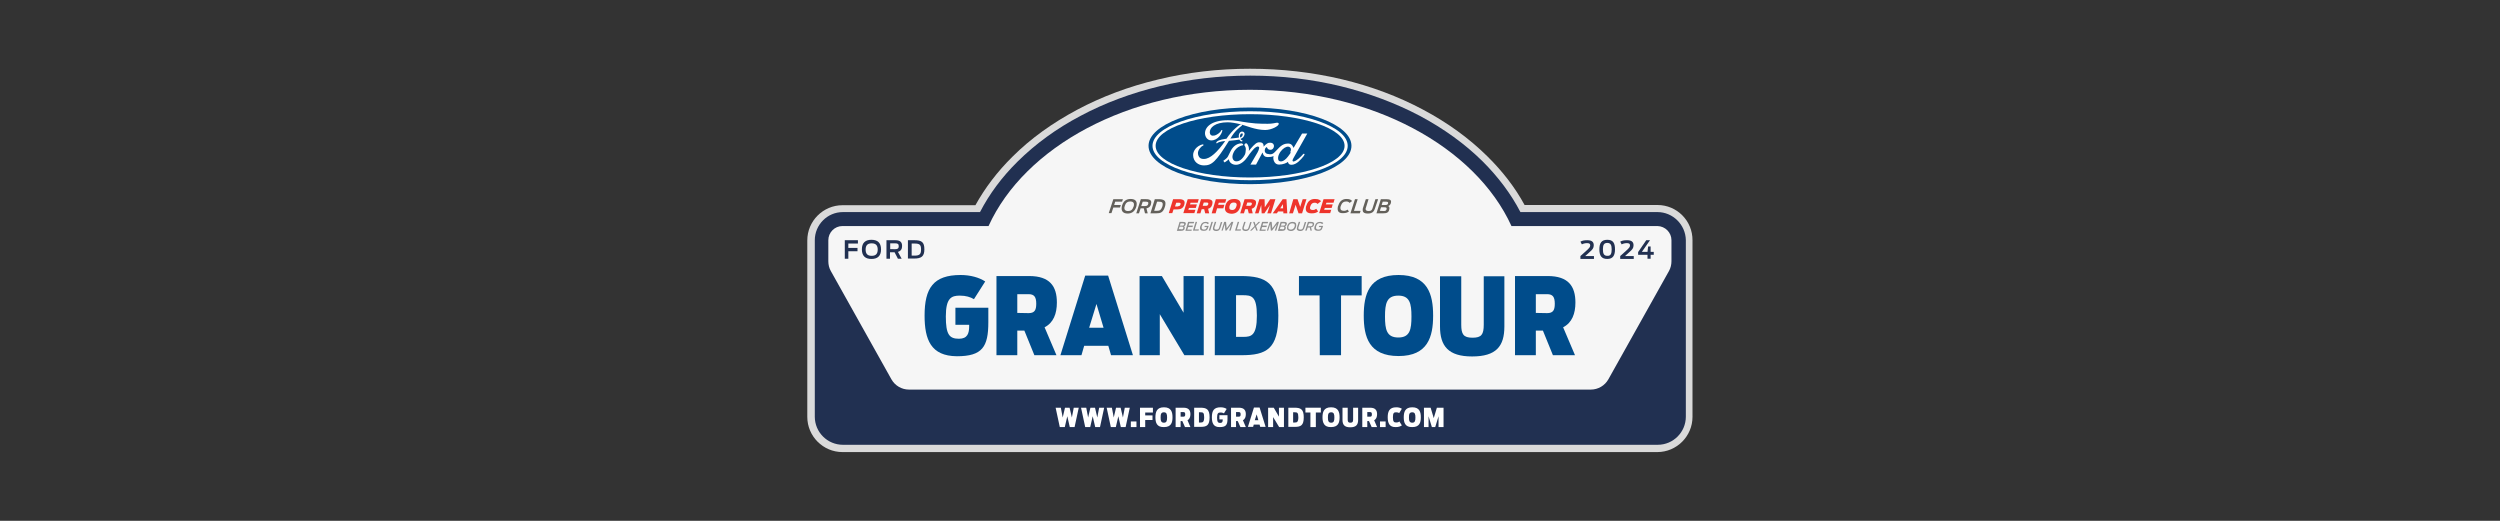 <?xml version="1.0" encoding="utf-8"?>
<!-- Generator: Adobe Illustrator 27.2.0, SVG Export Plug-In . SVG Version: 6.00 Build 0)  -->
<svg version="1.1" id="FGT_2024_-_Rallyplaat" xmlns="http://www.w3.org/2000/svg" xmlns:xlink="http://www.w3.org/1999/xlink"
	 x="0px" y="0px" viewBox="0 0 1200 250" style="enable-background:new 0 0 1200 250;" xml:space="preserve">
<rect x="0" y="0" width="1200" height="250" fill="#333333" stroke="none"/>
<style type="text/css">
	.st0{fill:#DADADA;}
	.st1{fill:#213051;}
	.st2{fill:#F6F6F6;}
	.st3{fill:#FFFFFF;}
	.st4{fill:#004C8B;}
	.st5{fill:#8E8E8E;}
	.st6{fill:#63605A;}
	.st7{fill:#EE342B;}
	.st8{fill-rule:evenodd;clip-rule:evenodd;fill:#004C8B;}
	.st9{fill-rule:evenodd;clip-rule:evenodd;fill:#FFFFFF;}
</style>
<g>
	<path class="st0" d="M795.6,98.4h-63.8c-4.5-8.3-10.5-16.1-17.8-23.3c-8.7-8.6-19.1-16.2-31-22.5c-11.8-6.3-24.9-11.2-38.7-14.5
		C630,34.7,615.1,33,600,33c-15.1,0-30,1.7-44.3,5.2c-13.8,3.3-26.9,8.2-38.7,14.5c-11.8,6.3-22.3,13.8-31,22.5
		c-7.3,7.2-13.2,15-17.8,23.3h-63.8c-9.3,0-16.9,7.6-16.9,16.9v84.7c0,9.3,7.6,16.9,16.9,16.9h391.1c9.3,0,16.9-7.6,16.9-16.9v-84.7
		C812.5,106,804.9,98.4,795.6,98.4z"/>
	<path class="st1" d="M795.6,101.8h-65.8c-4.5-8.7-10.6-16.8-18.1-24.3c-8.5-8.4-18.6-15.7-30.2-21.9c-11.6-6.1-24.4-10.9-37.9-14.2
		c-14-3.4-28.6-5.1-43.5-5.1s-29.5,1.7-43.5,5.1c-13.6,3.3-26.3,8-37.9,14.2c-11.6,6.1-21.7,13.5-30.2,21.9
		c-7.6,7.5-13.6,15.6-18.1,24.3h-65.8c-7.5,0-13.5,6.1-13.5,13.5v84.7c0,7.5,6.1,13.5,13.5,13.5h391.1c7.5,0,13.5-6.1,13.5-13.5
		v-84.7C809.1,107.9,803,101.8,795.6,101.8z"/>
	<g id="Vorm_00000123429168491820857740000010819911400498563728_">
		<path class="st2" d="M802.3,115.3v10.1c0,1.6-0.4,3.3-1.2,4.7l-29.1,52c-1.7,3-4.9,4.9-8.4,4.9H436.3c-3.5,0-6.7-1.9-8.4-4.9
			l-29.1-52c-0.8-1.4-1.2-3-1.2-4.7v-10.1c0-3.7,3-6.8,6.8-6.8h70.1c17.3-38,66.9-65.4,125.5-65.4c58.5,0,108.2,27.4,125.5,65.4
			h70.1C799.3,108.6,802.3,111.6,802.3,115.3z"/>
	</g>
	<g>
		<path class="st3" d="M506.7,195.7h2.5l0.9,4.7l1.1-4.7h2.2l1.1,4.7l0.9-4.7h2.4l-2,9.3h-2.3l-1.2-5.2l-1.2,5.2h-2.4L506.7,195.7z"
			/>
		<path class="st3" d="M518.9,195.7h2.5l0.9,4.7l1.1-4.7h2.2l1.1,4.7l0.9-4.7h2.4l-2,9.3h-2.3l-1.2-5.2l-1.2,5.2h-2.4L518.9,195.7z"
			/>
		<path class="st3" d="M531.2,195.7h2.5l0.9,4.7l1.1-4.7h2.2l1.1,4.7l0.9-4.7h2.4l-2,9.3H538l-1.2-5.2l-1.2,5.2h-2.4L531.2,195.7z"
			/>
		<path class="st3" d="M542.8,202.3h2.7v2.7h-2.7V202.3z"/>
		<path class="st3" d="M547.2,195.7h6.2v2.3h-3.7v1.4h3.5v2.2h-3.5v3.4h-2.5V195.7z"/>
		<path class="st3" d="M554.6,200.3c0-2.5,0.6-4.8,4.1-4.8c3.5,0,4.1,2.3,4.1,4.8c0,2.5-0.6,4.7-4.1,4.7
			C555.2,205.1,554.6,202.8,554.6,200.3z M560.2,200.4c0-1.5-0.2-2.5-1.5-2.5c-1.4,0-1.6,0.9-1.6,2.5c0,1.5,0.2,2.5,1.6,2.5
			C560,202.9,560.2,201.9,560.2,200.4z"/>
		<path class="st3" d="M567.5,202.1h-0.8v2.9h-2.4v-9.3h3.8c2.4,0,3.3,1.2,3.3,3.1c0,1.3-0.4,2.4-1.4,2.9l1.4,3.3h-2.6L567.5,202.1z
			 M568,200c0.7,0,0.9-0.3,0.9-1.1c0-0.8-0.2-1.1-0.9-1.1h-1.3v2.2H568z"/>
		<path class="st3" d="M573.1,195.7h3.1c3,0,4.4,0.8,4.4,4.6c0,3.9-1.4,4.6-4.3,4.6h-3.1V195.7z M576.4,202.8c0.9,0,1.6-0.2,1.6-2.5
			c0-2.3-0.6-2.4-1.7-2.4h-0.8v4.9H576.4z"/>
		<path class="st3" d="M581.7,200.3c0-3.2,1-4.8,4.2-4.8c1.2,0,2.2,0.3,2.9,0.8l-1.3,2.1c-0.4-0.2-0.9-0.4-1.7-0.4
			c-1,0-1.6,0.3-1.6,2.4c0,2.1,0.4,2.6,1.5,2.6c1,0,1.2-0.6,1.2-1.5v-0.2h-1.6v-2h3.9v1.7c0,2.9-0.7,4-3.7,4
			C582.5,205.1,581.7,203.1,581.7,200.3z"/>
		<path class="st3" d="M594.1,202.1h-0.8v2.9h-2.4v-9.3h3.8c2.4,0,3.3,1.2,3.3,3.1c0,1.3-0.4,2.4-1.4,2.9l1.4,3.3h-2.6L594.1,202.1z
			 M594.6,200c0.7,0,0.9-0.3,0.9-1.1c0-0.8-0.2-1.1-0.9-1.1h-1.3v2.2H594.6z"/>
		<path class="st3" d="M601.9,195.6h2.7l2.9,9.3h-2.6l-0.3-1.1h-2.8l-0.3,1.1h-2.5L601.9,195.6z M604,201.7l-0.8-2.8l-0.9,2.8H604z"
			/>
		<path class="st3" d="M608.8,195.7h2.6l2.5,4.3v-4.3h2.4v9.3h-2.3l-2.9-4.8v4.8h-2.4V195.7z"/>
		<path class="st3" d="M618.3,195.7h3.1c3,0,4.4,0.8,4.4,4.6c0,3.9-1.4,4.6-4.3,4.6h-3.1V195.7z M621.6,202.8c0.9,0,1.6-0.2,1.6-2.5
			c0-2.3-0.6-2.4-1.7-2.4h-0.8v4.9H621.6z"/>
		<path class="st3" d="M629,198h-2.4v-2.3h7.4v2.3h-2.4v7H629V198z"/>
		<path class="st3" d="M634.8,200.3c0-2.5,0.6-4.8,4.1-4.8c3.5,0,4.1,2.3,4.1,4.8c0,2.5-0.6,4.7-4.1,4.7
			C635.5,205.1,634.8,202.8,634.8,200.3z M640.5,200.4c0-1.5-0.2-2.5-1.5-2.5c-1.4,0-1.6,0.9-1.6,2.5c0,1.5,0.2,2.5,1.6,2.5
			C640.3,202.9,640.5,201.9,640.5,200.4z"/>
		<path class="st3" d="M644.4,201.6v-5.9h2.5v5.7c0,1.1,0.3,1.5,1.3,1.5c1,0,1.3-0.4,1.3-1.5v-5.7h2.4v5.9c0,2.3-1,3.5-3.8,3.5
			C645.4,205.1,644.4,203.9,644.4,201.6z"/>
		<path class="st3" d="M657.1,202.1h-0.8v2.9h-2.4v-9.3h3.8c2.4,0,3.3,1.2,3.3,3.1c0,1.3-0.4,2.4-1.4,2.9l1.4,3.3h-2.6L657.1,202.1z
			 M657.6,200c0.7,0,0.9-0.3,0.9-1.1c0-0.8-0.2-1.1-0.9-1.1h-1.3v2.2H657.6z"/>
		<path class="st3" d="M662.4,202.3h2.7v2.7h-2.7V202.3z"/>
		<path class="st3" d="M666.1,200.3c0-2.8,0.8-4.8,4.1-4.8c1,0,1.9,0.2,2.7,0.7l-1.3,2.1c-0.4-0.3-0.9-0.4-1.5-0.4
			c-1,0-1.5,0.3-1.5,2.4c0,2.1,0.5,2.5,1.6,2.5c0.6,0,1-0.1,1.5-0.5l1.2,1.9c-0.8,0.5-1.6,0.8-2.9,0.8
			C667,205.1,666.1,203.2,666.1,200.3z"/>
		<path class="st3" d="M673.8,200.3c0-2.5,0.6-4.8,4.1-4.8c3.5,0,4.1,2.3,4.1,4.8c0,2.5-0.6,4.7-4.1,4.7
			C674.4,205.1,673.8,202.8,673.8,200.3z M679.4,200.4c0-1.5-0.2-2.5-1.5-2.5c-1.4,0-1.6,0.9-1.6,2.5c0,1.5,0.2,2.5,1.6,2.5
			C679.2,202.9,679.4,201.9,679.4,200.4z"/>
		<path class="st3" d="M683.5,195.7h3.2l1.5,5l1.5-5h3.2v9.3h-2.4v-5.2l-1.6,5.2h-1.6l-1.6-5.2v5.2h-2.2V195.7z"/>
	</g>
	<g id="GT_00000083056115299018051740000007780390105003760552_">
		<path class="st4" d="M443.8,151.5c0-13.2,4.2-19.5,17.3-19.5c4.7,0,8.9,1.2,11.8,3.1l-5.4,8.5c-1.7-1-3.8-1.7-6.8-1.7
			c-4,0-6.7,1.1-6.7,10c0,8.6,1.6,10.7,6.3,10.7c4.1,0,4.9-2.6,4.9-6v-0.7h-6.6v-8.2h15.8v7c0,11.8-2.9,16.3-15.1,16.3
			C446.8,170.9,443.8,163,443.8,151.5z"/>
		<path class="st4" d="M491.7,158.7h-3.4v11.8h-10v-38H494c9.9,0,13.3,4.9,13.3,12.7c0,5.3-1.6,9.7-5.9,11.9l5.7,13.4h-10.6
			L491.7,158.7z M493.7,150.3c2.8,0,3.7-1.3,3.7-4.5c0-3.3-1-4.6-3.7-4.6h-5.4v9L493.7,150.3L493.7,150.3z"/>
		<path class="st4" d="M520.9,132.3h11l11.9,38.2h-10.5L532,166h-11.6l-1.3,4.5H509L520.9,132.3z M529.7,157.3l-3.4-11.4l-3.5,11.4
			H529.7z"/>
		<path class="st4" d="M547,132.5h10.7l10.4,17.6v-17.6h9.7v38h-9.3l-11.8-19.7v19.7H547V132.5L547,132.5z"/>
		<path class="st4" d="M583.1,132.5h12.6c12.1,0,17.9,3.3,17.9,19c0,16-5.7,19-17.7,19h-12.8V132.5L583.1,132.5z M596.8,161.7
			c3.8,0,6.5-0.6,6.5-10.2c0-9.5-2.6-9.8-6.9-9.8h-3.1v20H596.8z"/>
		<path class="st4" d="M633.4,141.8h-9.9v-9.3h30.1v9.3h-9.9v28.7h-10.2L633.4,141.8L633.4,141.8z"/>
		<path class="st4" d="M654.6,151.5c0-10.2,2.5-19.5,16.7-19.5c14.1,0,16.6,9.3,16.6,19.5c0,10.1-2.5,19.4-16.6,19.4
			C657.1,170.9,654.6,161.7,654.6,151.5z M677.5,151.9c0-6.2-0.8-10-6.3-10c-5.6,0-6.4,3.8-6.4,10c0,6.3,0.8,10.1,6.4,10.1
			C676.8,162,677.5,158.1,677.5,151.9z"/>
		<path class="st4" d="M691.2,156.7v-24.1h10.2v23.2c0,4.6,1,6.3,5.4,6.3c4.3,0,5.4-1.5,5.4-6.3v-23.2h9.9v24.1
			c0,9.5-3.9,14.4-15.5,14.4C695.2,171.1,691.2,166.1,691.2,156.7z"/>
		<path class="st4" d="M740.6,158.7h-3.4v11.8h-10v-38h15.7c9.9,0,13.3,4.9,13.3,12.7c0,5.3-1.6,9.7-5.9,11.9l5.7,13.4h-10.6
			L740.6,158.7z M742.6,150.3c2.8,0,3.7-1.3,3.7-4.5c0-3.3-1-4.6-3.7-4.6h-5.4v9L742.6,150.3L742.6,150.3z"/>
	</g>
	<g>
		<path class="st1" d="M758.6,122.9l2.9-2.6c1.3-1.2,1.8-1.7,1.8-2.5c0-0.8-0.4-1.1-1.6-1.1c-0.9,0-1.9,0.3-2.4,0.6l-0.7-1.3
			c0.9-0.5,1.7-0.7,3.3-0.7c2,0,3.1,0.7,3.1,2.4c0,1.4-0.6,2.1-2.1,3.4l-2,1.8h4.2v1.4h-6.5V122.9z"/>
		<path class="st1" d="M767.7,119.7c0-2.9,0.9-4.6,3.8-4.6c2.8,0,3.7,1.6,3.7,4.6c0,2.9-1,4.6-3.7,4.6
			C768.7,124.3,767.7,122.7,767.7,119.7z M773.6,119.7c0-1.9-0.4-3.1-2.1-3.1c-1.7,0-2.1,1.1-2.1,3.1c0,1.9,0.4,3.1,2.1,3.1
			C773.2,122.9,773.6,121.7,773.6,119.7z"/>
		<path class="st1" d="M777.7,122.9l2.9-2.6c1.3-1.2,1.8-1.7,1.8-2.5c0-0.8-0.4-1.1-1.6-1.1c-0.9,0-1.9,0.3-2.4,0.6l-0.7-1.3
			c0.9-0.5,1.7-0.7,3.3-0.7c2,0,3.1,0.7,3.1,2.4c0,1.4-0.6,2.1-2.1,3.4l-2,1.8h4.2v1.4h-6.5V122.9z"/>
		<path class="st1" d="M786.3,121l3.9-5.7h1.8l-3.9,5.6h2.7l0.3-2.6h1.2v2.6h1.5v1.4h-1.5v1.9h-1.5v-1.9h-4.5V121z"/>
	</g>
	<g>
		<path class="st1" d="M405.5,115.3h6.3v1.6h-4.6v2.1h4.4v1.6h-4.4v3.6h-1.7V115.3z"/>
		<path class="st1" d="M413.7,119.7c0-3.3,1.8-4.6,4.6-4.6c2.8,0,4.6,1.3,4.6,4.6c0,3.3-1.8,4.6-4.6,4.6
			C415.5,124.3,413.7,123,413.7,119.7z M421.3,119.8c0-1.9-0.8-3-2.9-3s-2.9,1.1-2.9,3c0,1.9,0.8,3,2.9,3S421.3,121.7,421.3,119.8z"
			/>
		<path class="st1" d="M429.4,121.1h-2.2v3.1h-1.7v-8.9h4.2c2.6,0,3.3,1.1,3.3,2.8c0,1.3-0.5,2.4-2,2.8l1.8,3.3h-1.8L429.4,121.1z
			 M429.7,119.6c1.1,0,1.7-0.3,1.7-1.4c0-1.1-0.5-1.4-1.7-1.4h-2.4v2.8H429.7z"/>
		<path class="st1" d="M435.8,115.3h3.1c3.5,0,4.8,0.9,4.8,4.4c0,3.4-1.5,4.4-4.9,4.4h-3V115.3z M439,122.7c2.5,0,3.1-0.8,3.1-2.9
			c0-2.2-0.5-2.9-3.1-2.9h-1.4v5.8H439z"/>
	</g>
	<g id="FPC_00000141445470772487769410000000463066041859839374_">
		<g id="BELUX_00000149362463456899989220000010354041762995291266_">
			<path class="st5" d="M566.2,106.5h1.5c1.2,0,1.5,0.3,1.5,0.9c-0.1,0.7-0.4,1.1-0.9,1.2c0.3,0.1,0.4,0.4,0.4,0.8
				c-0.1,1.1-0.8,1.4-1.8,1.4h-2L566.2,106.5z M567.1,110.1c0.5,0,0.9-0.2,0.9-0.8c0-0.3-0.2-0.5-0.7-0.5h-1.1l-0.4,1.2H567.1z
				 M567.6,108.3c0.6,0,0.8-0.3,0.8-0.7c0-0.3-0.1-0.4-0.8-0.4h-0.9l-0.4,1.1L567.6,108.3L567.6,108.3z"/>
			<path class="st5" d="M570.3,106.5h2.9l-0.2,0.7h-2.2l-0.3,1.1h2.1l-0.2,0.7h-2.1l-0.4,1.2h2.2l-0.2,0.6h-2.9L570.3,106.5z"/>
			<path class="st5" d="M573.9,106.5h0.7l-1.1,3.6h2l-0.2,0.6h-2.7L573.9,106.5z"/>
			<path class="st5" d="M576,109.2c0-0.3,0.1-0.5,0.2-0.7c0.4-1.4,1.3-2,2.5-2c0.9,0,1.4,0.3,1.6,0.6l-0.6,0.5
				c-0.2-0.2-0.4-0.5-1.1-0.5c-0.8,0-1.4,0.4-1.7,1.4c-0.1,0.2-0.1,0.4-0.1,0.6c-0.1,0.7,0.3,1.1,1.1,1.1c0.9,0,1.1-0.3,1.4-1.1
				l0-0.1h-1.2l0.2-0.6h1.9L580,109c-0.4,1.4-0.9,1.8-2.2,1.8C576.4,110.8,575.9,110.2,576,109.2z"/>
			<path class="st5" d="M581.5,106.5h0.7l-1.3,4.2h-0.7L581.5,106.5z"/>
			<path class="st5" d="M582.2,109.6c0-0.2,0.1-0.4,0.1-0.6l0.8-2.5h0.7L583,109c-0.1,0.2-0.1,0.3-0.1,0.5c0,0.4,0.2,0.7,1,0.7
				c0.8,0,1.1-0.3,1.3-1l0.8-2.6h0.7l-0.9,2.8c-0.3,0.8-0.7,1.5-2.1,1.5C582.4,110.8,582.1,110.2,582.2,109.6z"/>
			<path class="st5" d="M587.6,106.5h0.9l0.3,3.1l2.3-3.1h0.9l-1.3,4.2h-0.7l1-3.1l-2.3,3.1h-0.5l-0.3-3.1l-1,3.1h-0.6L587.6,106.5z
				"/>
			<path class="st5" d="M594.1,106.5h0.7l-1.1,3.6h2l-0.2,0.6h-2.7L594.1,106.5z"/>
			<path class="st5" d="M596.3,109.6c0-0.2,0.1-0.4,0.1-0.6l0.8-2.5h0.7l-0.8,2.5c-0.1,0.2-0.1,0.3-0.1,0.5c0,0.4,0.2,0.7,1,0.7
				c0.8,0,1.1-0.3,1.3-1l0.8-2.6h0.7l-0.9,2.8c-0.3,0.8-0.7,1.5-2.1,1.5C596.5,110.8,596.3,110.2,596.3,109.6z"/>
			<path class="st5" d="M602.4,109l-1.6,1.7H600l2.2-2.2l-0.7-2h0.7l0.5,1.5l1.4-1.5h0.8l-2,2l0.8,2.2h-0.7L602.4,109z"/>
			<path class="st5" d="M605.8,106.5h2.9l-0.2,0.7h-2.2l-0.3,1.1h2.1l-0.2,0.7h-2.1l-0.4,1.2h2.2l-0.2,0.6h-2.9L605.8,106.5z"/>
			<path class="st5" d="M609.5,106.5h0.9l0.3,3.1l2.3-3.1h0.9l-1.3,4.2h-0.7l1-3.1l-2.3,3.1H610l-0.3-3.1l-1,3.1h-0.6L609.5,106.5z"
				/>
			<path class="st5" d="M614.7,106.5h1.5c1.2,0,1.5,0.3,1.5,0.9c-0.1,0.7-0.4,1.1-0.9,1.2c0.3,0.1,0.4,0.4,0.4,0.8
				c-0.1,1.1-0.8,1.4-1.8,1.4h-2L614.7,106.5z M615.6,110.1c0.5,0,0.9-0.2,0.9-0.8c0-0.3-0.2-0.5-0.7-0.5h-1.1l-0.4,1.2H615.6z
				 M616.1,108.3c0.6,0,0.8-0.3,0.8-0.7c0-0.3-0.1-0.4-0.8-0.4h-0.9l-0.4,1.1L616.1,108.3L616.1,108.3z"/>
			<path class="st5" d="M617.8,109.1c0-0.2,0.1-0.4,0.1-0.7c0.5-1.5,1.5-1.9,2.5-1.9c1.3,0,1.9,0.6,1.8,1.7c0,0.2-0.1,0.4-0.1,0.7
				c-0.5,1.6-1.5,2-2.5,2C618.3,110.8,617.6,110.2,617.8,109.1z M621.4,108.8c0.1-0.2,0.1-0.4,0.1-0.5c0.1-0.7-0.3-1.1-1.2-1.1
				c-0.9,0-1.5,0.4-1.8,1.4c-0.1,0.2-0.1,0.4-0.1,0.5c-0.1,0.7,0.3,1.1,1.2,1.1C620.5,110.2,621.1,109.7,621.4,108.8z"/>
			<path class="st5" d="M622.5,109.6c0-0.2,0.1-0.4,0.1-0.6l0.8-2.5h0.7l-0.8,2.5c-0.1,0.2-0.1,0.3-0.1,0.5c0,0.4,0.2,0.7,1,0.7
				c0.8,0,1.1-0.3,1.3-1l0.8-2.6h0.7l-0.9,2.8c-0.3,0.8-0.7,1.5-2.1,1.5C622.7,110.8,622.4,110.2,622.5,109.6z"/>
			<path class="st5" d="M628.7,109.2h-1l-0.5,1.5h-0.7l1.3-4.2h1.5c1.2,0,1.5,0.5,1.5,1c-0.1,0.9-0.5,1.5-1.5,1.6l0.4,1.6h-0.7
				L628.7,109.2z M629.1,108.6c0.6,0,0.9-0.3,1-0.9c0-0.4-0.2-0.5-0.9-0.5h-0.9l-0.5,1.4H629.1z"/>
			<path class="st5" d="M630.9,109.2c0-0.3,0.1-0.5,0.2-0.7c0.4-1.4,1.3-2,2.5-2c0.9,0,1.4,0.3,1.6,0.6l-0.6,0.5
				c-0.2-0.2-0.4-0.5-1.1-0.5c-0.8,0-1.4,0.4-1.7,1.4c-0.1,0.2-0.1,0.4-0.1,0.6c-0.1,0.7,0.3,1.1,1.1,1.1c0.9,0,1.1-0.3,1.4-1.1
				l0-0.1h-1.2l0.2-0.6h1.9l-0.2,0.6c-0.4,1.4-0.9,1.8-2.2,1.8C631.3,110.8,630.7,110.2,630.9,109.2z"/>
		</g>
		<g id="FPC_00000127725031895628732130000013615107528939998127_">
			<path class="st6" d="M534.4,95.6h4.6l-0.4,1.2h-3.3l-0.5,1.6h3.2l-0.4,1.2h-3.2l-0.9,2.7h-1.3L534.4,95.6z"/>
			<path class="st6" d="M538.4,99.7c0-0.3,0.1-0.7,0.2-1.1c0.8-2.5,2.5-3.1,4.1-3.1c2,0,3.1,0.9,2.9,2.7c0,0.3-0.1,0.7-0.2,1.1
				c-0.8,2.5-2.5,3.2-4.1,3.2C539.3,102.5,538.2,101.5,538.4,99.7z M544.1,99.2c0.1-0.3,0.2-0.6,0.2-0.8c0.1-1-0.4-1.7-1.8-1.7
				c-1.3,0-2.2,0.7-2.6,2.1c-0.1,0.3-0.1,0.6-0.2,0.8c-0.1,1,0.4,1.7,1.8,1.7C542.8,101.3,543.6,100.7,544.1,99.2z"/>
			<path class="st6" d="M549,100h-1.5l-0.8,2.4h-1.3l2.2-6.8h2.5c2.1,0,2.6,0.8,2.5,1.7c-0.1,1.4-0.8,2.4-2.3,2.7l0.6,2.4h-1.3
				L549,100z M549.7,98.9c0.9,0,1.4-0.4,1.5-1.3c0.1-0.6-0.4-0.8-1.3-0.8h-1.4l-0.7,2.1H549.7z"/>
			<path class="st6" d="M554.3,95.6h1.7c2.6,0,3.6,0.7,3.4,2.4c0,0.4-0.1,0.8-0.3,1.4c-0.8,2.6-2.1,3-4.1,3h-2.8L554.3,95.6z
				 M555.2,101.2c1.5,0,2.1-0.4,2.7-2c0.1-0.4,0.2-0.7,0.2-1c0.1-1-0.4-1.4-2-1.4h-0.7l-1.4,4.4L555.2,101.2L555.2,101.2z"/>
			<path class="st7" d="M563.1,95.6h2.9c2.2,0,2.7,0.9,2.6,1.9c-0.2,1.7-1.1,3-3.4,3h-1.9l-0.6,1.8H561L563.1,95.6z M565.4,99
				c0.7,0,1.2-0.3,1.3-1.1c0-0.4-0.2-0.6-1-0.6h-1.1l-0.6,1.8H565.4z"/>
			<path class="st7" d="M570.1,95.6h5.3l-0.5,1.7h-3.4l-0.3,0.8h3.3l-0.5,1.7h-3.3l-0.3,0.9h3.4l-0.5,1.6H568L570.1,95.6z"/>
			<path class="st7" d="M578,100.4h-1.2l-0.6,2h-1.8l2.1-6.8h2.8c2.4,0,2.8,0.9,2.7,1.8c-0.1,1.2-0.6,2.4-2.1,2.8l0.5,2.2h-1.9
				L578,100.4z M578.8,98.8c0.8,0,1.1-0.3,1.2-1c0-0.5-0.3-0.6-1.1-0.6h-1.1l-0.5,1.6H578.8z"/>
			<path class="st7" d="M583.6,95.6h5l-0.5,1.7H585l-0.3,1h3l-0.5,1.7h-3l-0.7,2.4h-1.9L583.6,95.6z"/>
			<path class="st7" d="M588,99.7c0-0.3,0.1-0.7,0.2-1.1c0.8-2.6,2.6-3.1,4.2-3.1c2,0,3.3,0.9,3.1,2.8c0,0.3-0.1,0.7-0.2,1.1
				c-0.8,2.6-2.6,3.2-4.2,3.2C589.1,102.5,587.8,101.6,588,99.7z M593.4,99.2c0.1-0.2,0.1-0.5,0.2-0.7c0.1-0.7-0.2-1.3-1.4-1.3
				c-1.2,0-1.7,0.6-2,1.6c-0.1,0.2-0.1,0.5-0.1,0.7c-0.1,0.7,0.2,1.3,1.4,1.3C592.5,100.8,593.1,100.2,593.4,99.2z"/>
			<path class="st7" d="M598.9,100.4h-1.2l-0.6,2h-1.8l2.1-6.8h2.8c2.4,0,2.8,0.9,2.7,1.8c-0.1,1.2-0.6,2.4-2.1,2.8l0.5,2.2h-1.9
				L598.9,100.4z M599.7,98.8c0.8,0,1.1-0.3,1.2-1c0-0.5-0.3-0.6-1.1-0.6h-1.1l-0.5,1.6H599.7z"/>
			<path class="st7" d="M604.5,95.6h2.5l0.1,3.9l2.6-3.9h2.5l-2.1,6.8h-1.8l1.3-4l-2.7,4h-1.3l-0.2-4l-1.3,4h-1.7L604.5,95.6z"/>
			<path class="st7" d="M615.7,95.6h1.8l0.4,6.8H616l0-0.9h-2.5l-0.6,0.9h-2L615.7,95.6z M615.9,100l-0.1-2l-1.3,2H615.9z"/>
			<path class="st7" d="M620.8,95.6h2l1.3,3.7l1.2-3.7h1.8l-2.1,6.8h-1.7l-1.4-4.1l-1.3,4.1h-1.8L620.8,95.6z"/>
			<path class="st7" d="M626.8,99.8c0-0.4,0.1-0.8,0.3-1.2c0.8-2.5,2.5-3.1,4.1-3.1c1.9,0,2.5,0.6,2.9,1.1l-1.7,1.3
				c-0.3-0.4-0.7-0.6-1.4-0.6c-1,0-1.6,0.5-2,1.6c-0.1,0.2-0.1,0.5-0.2,0.7c-0.1,0.7,0.2,1.2,1.4,1.2c0.6,0,1.1-0.2,1.6-0.6l0.9,1.3
				c-0.8,0.6-1.6,0.9-2.9,0.9C627.4,102.5,626.6,101.4,626.8,99.8z"/>
			<path class="st7" d="M635.3,95.6h5.3l-0.5,1.7h-3.4l-0.3,0.8h3.3l-0.5,1.7h-3.3l-0.3,0.9h3.4l-0.5,1.6h-5.3L635.3,95.6z"/>
			<path class="st6" d="M642.1,99.8c0-0.4,0.1-0.8,0.3-1.2c0.8-2.5,2.4-3.1,4-3.1c1.6,0,2.2,0.5,2.6,1l-1.2,0.9
				c-0.3-0.4-0.8-0.7-1.6-0.7c-1.2,0-2.1,0.6-2.6,2.1c-0.1,0.3-0.2,0.6-0.2,0.8c-0.1,1,0.4,1.6,1.7,1.6c0.7,0,1.2-0.2,1.7-0.6
				l0.7,0.9c-0.7,0.5-1.5,0.8-2.6,0.8C642.7,102.5,641.9,101.4,642.1,99.8z"/>
			<path class="st6" d="M650.4,95.6h1.3l-1.8,5.6h3.2l-0.4,1.2h-4.5L650.4,95.6z"/>
			<path class="st6" d="M654.1,100.5c0-0.3,0.1-0.6,0.2-0.9l1.3-4h1.3l-1.2,3.9c-0.1,0.3-0.2,0.5-0.2,0.7c-0.1,0.6,0.3,1.1,1.5,1.1
				c1.2,0,1.6-0.5,1.9-1.6l1.3-4.1h1.3L660,100c-0.4,1.3-1.1,2.5-3.4,2.5C654.4,102.5,654,101.6,654.1,100.5z"/>
			<path class="st6" d="M662.8,95.6h2.5c2,0,2.5,0.5,2.4,1.4c-0.1,1.1-0.7,1.7-1.4,1.9c0.5,0.2,0.7,0.6,0.6,1.3
				c-0.2,1.8-1.2,2.2-3,2.2h-3.2L662.8,95.6z M664.3,101.3c0.8,0,1.2-0.3,1.3-1.1c0-0.5-0.2-0.7-1.1-0.7h-1.6l-0.6,1.7L664.3,101.3
				L664.3,101.3z M665.1,98.4c0.8,0,1.2-0.4,1.2-1c0-0.4-0.2-0.6-1.2-0.6h-1.4l-0.5,1.6L665.1,98.4L665.1,98.4z"/>
		</g>
		<g id="F-LOGO_00000049189309770519469770000013138882125372583315_">
			<g>
				<path class="st8" d="M600,88.4c26.9,0,48.7-8.2,48.7-18.4c0-10.2-21.8-18.4-48.7-18.4c-26.9,0-48.7,8.3-48.7,18.4
					C551.3,80.2,573.1,88.4,600,88.4L600,88.4L600,88.4L600,88.4z"/>
				<path class="st9" d="M600,86.5c-25.8,0-46.8-7.4-46.8-16.5c0-9.1,21-16.6,46.8-16.6c25.9,0,46.9,7.4,46.9,16.6
					C646.9,79.2,625.9,86.5,600,86.5L600,86.5L600,86.5L600,86.5z"/>
				<path class="st8" d="M600,85.2c25,0,45.4-6.8,45.4-15.2c0-8.4-20.3-15.2-45.4-15.2c-25.1,0-45.3,6.8-45.3,15.2
					C554.7,78.4,574.9,85.2,600,85.2L600,85.2L600,85.2L600,85.2z"/>
				<path class="st9" d="M611.9,73c2.1-2,3.3-4.1,6.4-4.1c1.9,0,2.3,1.5,2.6,2.1l0,0l4.1-6.9h2.5l-6.7,11.9l0,0
					c-0.1,0.3-0.4,0.7-0.4,1.1c0.1,0.6,0.8,0.4,0.5,0.4c1.4-0.1,3.8-2.6,4.4-3.3c0.1-0.2,0.3-0.4,0.5-0.4s0.4,0.1,0.4,0.3
					c0,0.1-0.3,0.6-0.5,0.9c-1.3,1.6-3.3,4-5.7,4.1c-1.2,0-1.6-0.5-1.8-1.4c-0.5,0.5-2.4,1.3-4.2,1.3c-1.5,0-2.2-0.9-2.5-1.7
					c-0.3-0.6-0.4-1.5-0.2-2.4c-0.8,0.4-1.6,0.5-2.8,0.5c-1.3,0-2.1-0.6-2.5-2.2c-1.5,2.8-1.6,2.9-3.1,5.8l0,0h-2.7l3.4-5.8l0,0
					c0.4-0.8,0.7-1.4,0.8-2.1c0.1-0.4-0.2-0.7-0.6-0.8c-0.4,0-1.2,0.4-1.9,1.1c0,0-1.8,1.9-3,3.8c-1.2,1.8-3.3,3.9-5.6,3.9
					c-1.7,0-3.2-0.9-3.5-2.7c0,0-0.2,0.4-1.6,1.3c-0.1,0.1-0.4,0.3-0.5,0.2c-0.3-0.3-0.4-0.6-0.5-0.8c0.1,0,0.3-0.1,0.9-0.6
					c1.2-0.9,1.4-1.6,1.4-1.6c0.3-0.6,0.8-1.5,1.1-2.2c0.9-1.9,2.6-3.8,5.2-3.9c0.4,0,0.6,0.2,0.7,0.3c0.3,0.2,0.2,0.6,0.2,0.6
					c-1.9,0.3-3.2,1.4-4,2.5c-0.5,0.7-1,1.8-1.1,2.6c-0.2,1.4,0.5,2.4,1.4,2.6c1.8,0.3,3.3-1,4.5-3.1c0.3-0.5,0.5-1.9,0.5-2.7
					s-0.4-1.5-0.7-1.9c0-0.5,0.3-0.9,0.8-0.9c0.1,0,0.3,0,0.4,0.1c0.6,0.6,1,1.8,1,2.7c0,0.3,0,0.6-0.1,0.9c1.3-1.6,3-3.7,4.3-4.1
					c0.3-0.1,0.5-0.1,0.8-0.1c2.4-0.1,2,2.1,2,2.1c1.3-1.4,2.1-2,3.3-1.9c1.3,0.1,1.7,0.9,1.7,1.6c0,0.8-0.6,1.8-1.7,1.8
					c-0.9,0-1.4-0.4-1.7-1.3c-0.6,0.2-0.9,0.6-1,1.4c-0.2,1,0.6,1.9,1.6,1.9C610.5,74.4,611.3,73.6,611.9,73L611.9,73L611.9,73
					L611.9,73z"/>
				<path class="st9" d="M613.8,59.5c0,1-3.5,2.9-6.5,2.9c-4.7,0-9.5-2.2-11.7-2.7c-2.4-0.6-4.6-1-6.3-1c-6.1,0-8.8,2.6-8.6,5
					c0.1,1,0.8,1.6,2,1.4c1.3-0.2,3-1.4,3.5-2.5c0.1-0.2,0.3-0.3,0.4-0.2c0.2,0.2,0.1,0.4,0.1,0.4c-0.2,1.2-2,4.6-5.3,4.6
					c-1.8,0-3-1.7-3-3.4c0-3.1,3.2-6.3,11-6.3c1.5,0,3.1,0.1,5,0.4c2.1,0.4,7.4,1.3,11.6,1.3c1.6,0,3.6,0.1,5.2-0.2
					c1.7-0.3,1.4-0.3,2-0.3C613.8,59,613.8,59.3,613.8,59.5L613.8,59.5L613.8,59.5L613.8,59.5z"/>
				<path class="st8" d="M618.4,70.4c-1.1-0.1-2.5,0.8-3.6,2.2c-0.6,0.7-1.2,2-1.3,2.8c-0.1,0.8,0.1,1.6,0.4,1.8
					c0.3,0.2,1.5,0.9,3.5-1.1c1.1-1.1,2.2-2.9,2.2-2.9l0,0l-0.3-0.1l0,0C619.9,71.9,619.8,70.6,618.4,70.4L618.4,70.4L618.4,70.4
					L618.4,70.4z"/>
				<path class="st9" d="M595.5,66.7c0,0.3,0.5,0.6,0.9,0.7c-0.1,0.3-0.1,0.5-0.2,0.5c-0.9,0-1.3-0.9-1.3-0.9
					c-1.3,0.2-2.5,0.4-5,0.6c-6.3,10.1-8.2,11.8-12,11.8c-2.7,0-5.2-1.8-5.2-5c0-1.9,1.5-4.3,4.5-5.1c0.3,0,0.5,0.1,0.5,0.3
					c0,0.1-0.1,0.3-0.4,0.4c-0.8,0.3-2.3,2-2.3,3.5c0,1.2,0.7,2.5,1.9,2.7c0.3,0.1,0.7,0.1,1,0.1c3,0,6.5-3.4,10.2-8.6
					c-0.6,0-3.1,0.3-3.8,1c-0.3,0.2-0.5,0.1-0.5-0.2c0-0.1,0.1-0.3,0.2-0.4c1-1.1,4-1.4,4.7-1.5c2.8-4.3,6.5-7,7.2-7
					c0.1,0,0.4,0.2,0.3,0.5c0,0.1-0.3,0.4-0.5,0.5c-0.6,0.6-2.8,1.9-5.1,5.9c1.9-0.1,4.1-0.5,4.1-0.5s-0.1-0.4-0.1-0.8
					c0.1-1.4,0.9-2.2,1.9-2c0.6,0.1,0.9,0.6,0.9,1.1c0,0.5-0.4,1.3-0.8,1.7C596.2,66.3,595.8,66.5,595.5,66.7L595.5,66.7L595.5,66.7
					L595.5,66.7z"/>
				<path class="st8" d="M595.3,66c0,0,0.3,0,0.8-0.5c0.2-0.2,0.5-0.8,0.4-1.1c0-0.2-0.1-0.4-0.3-0.4c-0.5,0.1-0.8,0.3-0.9,0.8
					C595.1,65.3,595.2,65.7,595.3,66L595.3,66L595.3,66L595.3,66z"/>
			</g>
		</g>
	</g>
</g>
</svg>
